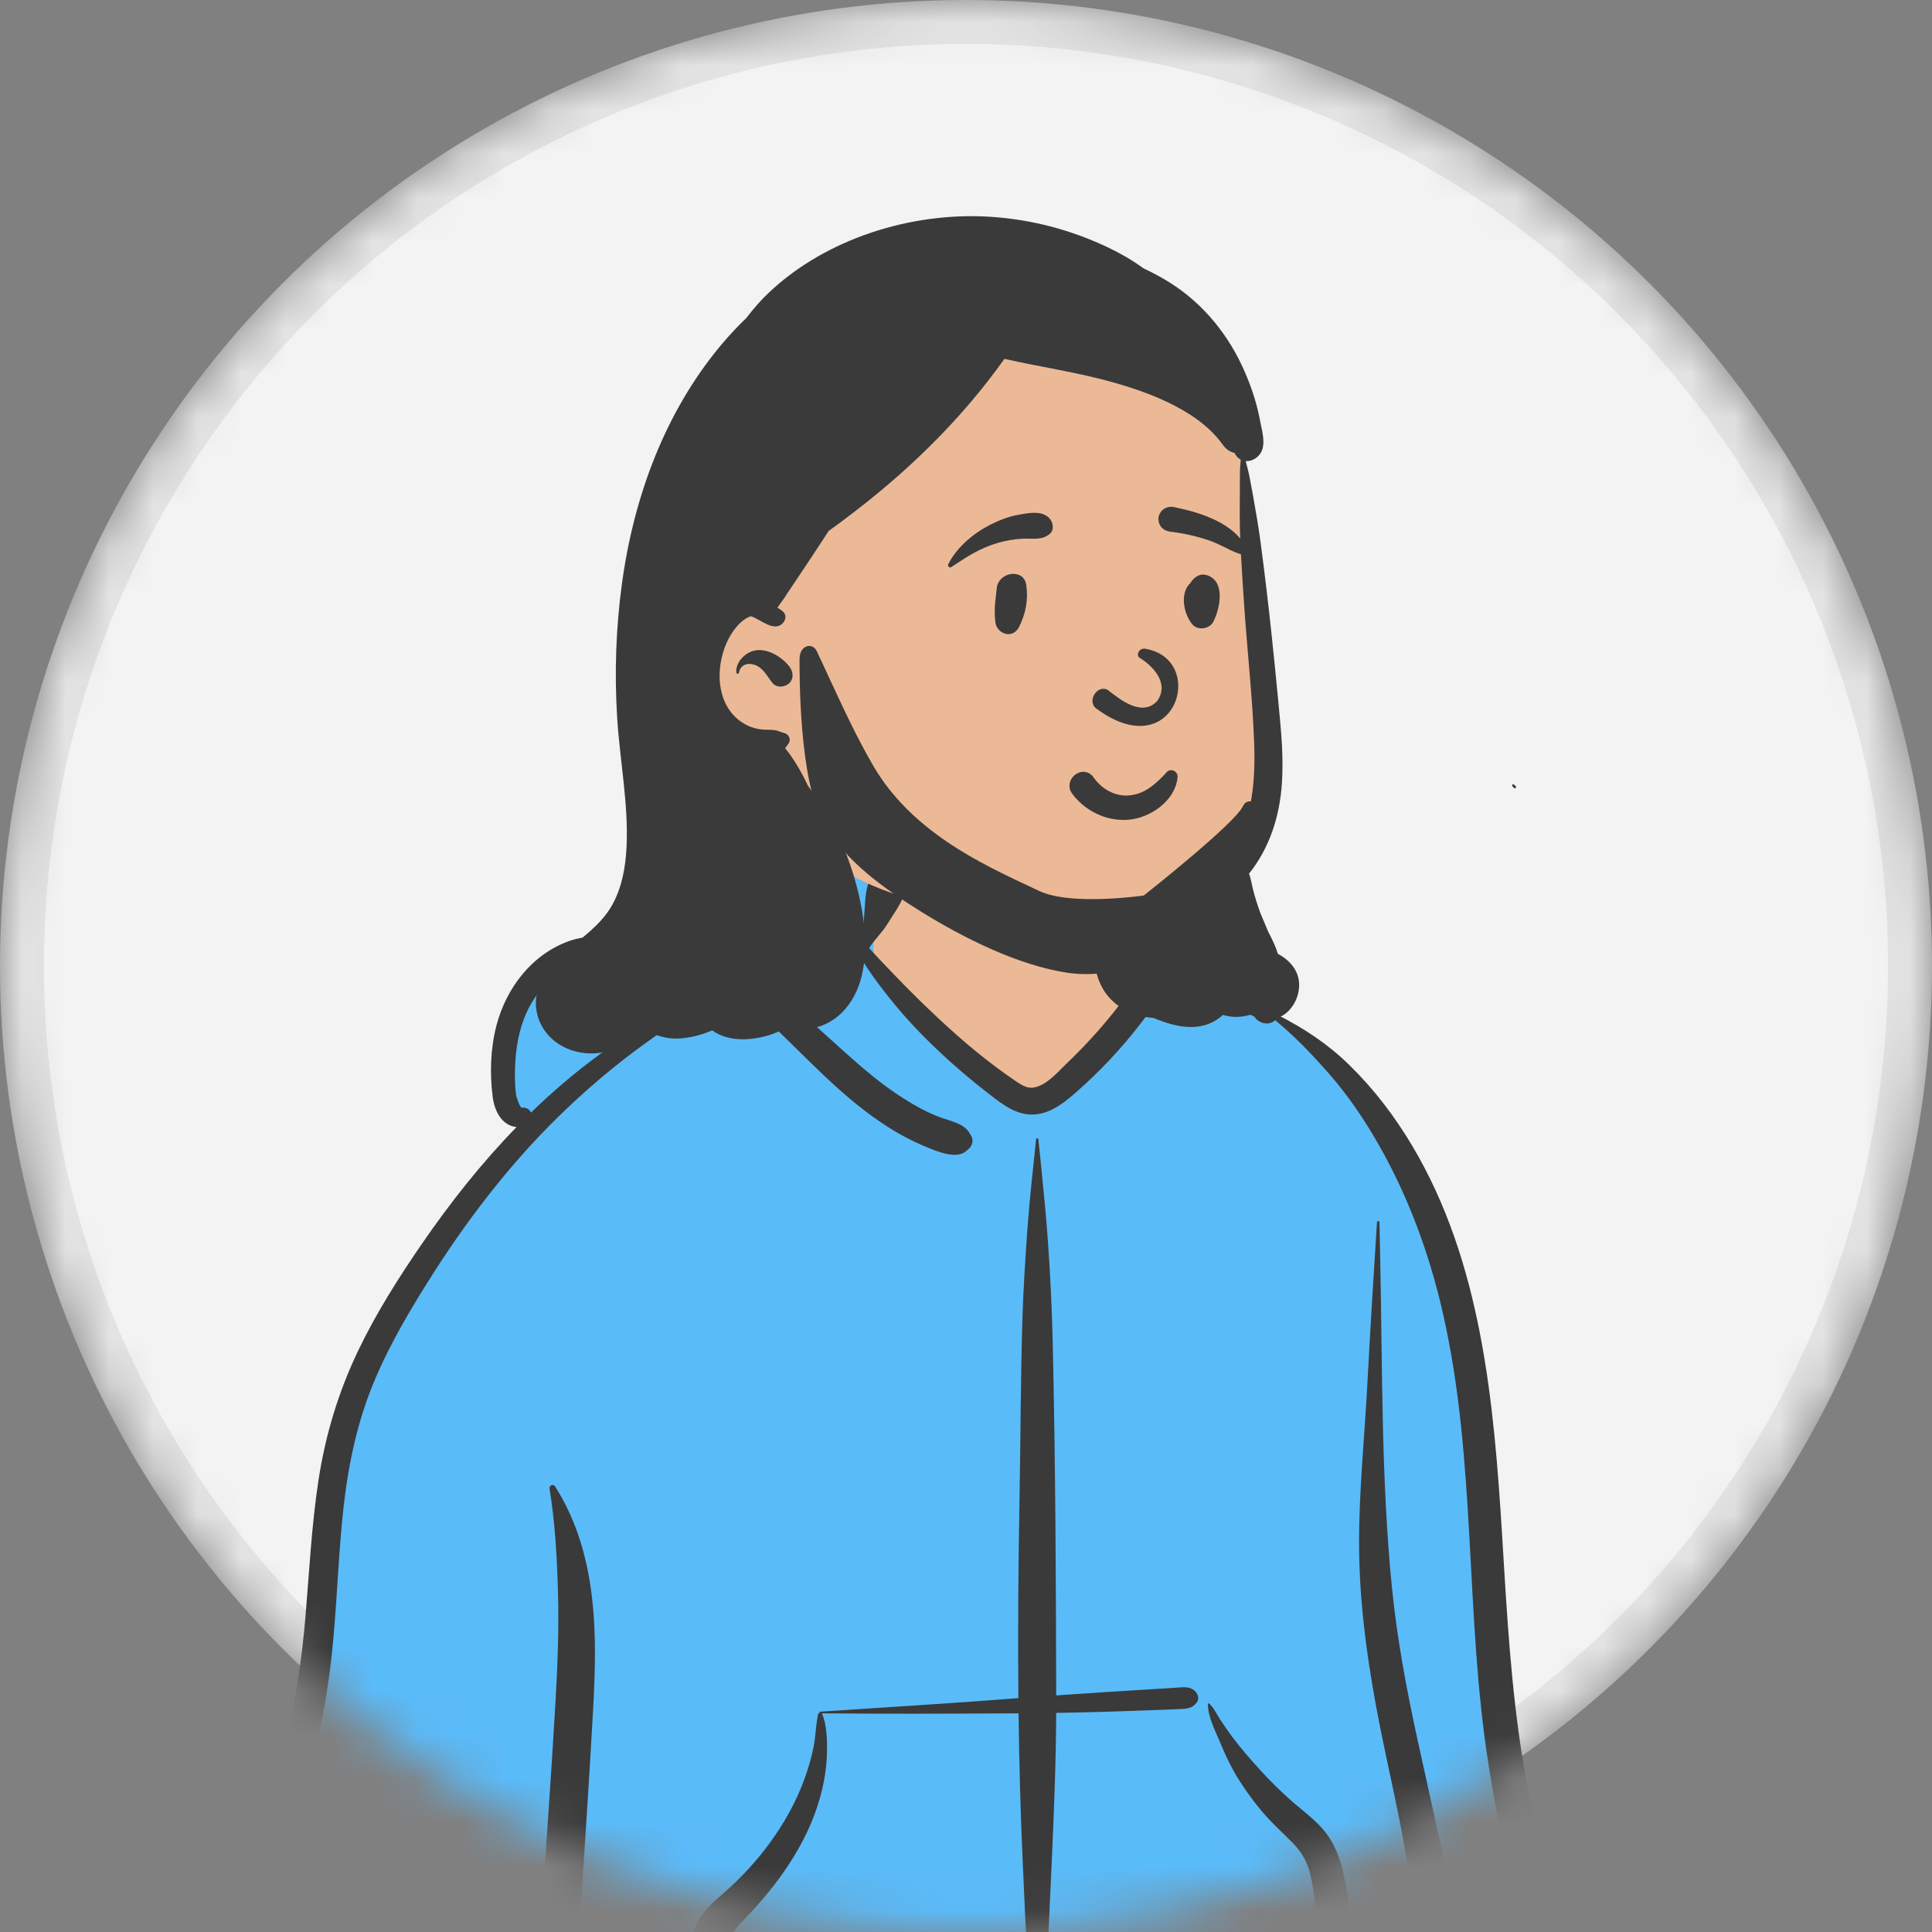 <?xml version="1.0" encoding="UTF-8"?> <svg xmlns="http://www.w3.org/2000/svg" width="44" height="44" viewBox="0 0 44 44" fill="none"><rect x="0" y="0" width="44" height="44" fill="#808080" stroke="none"/> <mask id="mask0_2_1484" style="mask-type:alpha" maskUnits="userSpaceOnUse" x="0" y="0" width="44" height="44"> <circle cx="22" cy="22" r="22" fill="#C4C4C4"></circle> </mask> <g mask="url(#mask0_2_1484)"> <circle cx="22" cy="22" r="21.5" fill="#F3F3F3" stroke="#E3E3E3"></circle> <path fill-rule="evenodd" clip-rule="evenodd" d="M34.67 46.365C35.385 46.33 35.097 45.073 35.046 44.611C34.48 42.925 34.613 41.086 34.391 39.319C34.252 37.669 34.074 36.025 33.924 34.376C33.63 31.03 31.517 24.218 29.106 23.122C28.802 21.782 27.548 20.531 25.961 20.531C24.878 19.242 23.575 18.335 21.904 18.519C21.213 18.55 20.544 19.287 19.882 19.429C19.511 19.48 16.223 19.348 15.564 19.742C15.105 19.979 14.691 20.416 14.826 20.974C15.041 21.649 14.373 20.918 12.977 21.639C10.132 23.358 11.832 25.657 11.907 25.728C10.132 28.213 8.58 30.229 7.861 33.266C7.396 35.52 7.448 37.848 7.059 40.114C6.921 40.9 6.71 41.659 6.481 42.422C6.233 43.42 6.113 45.91 5.976 45.932C5.728 45.994 6.12 46.508 6.384 46.508C13.69 47.727 21.112 46.559 28.458 46.368C30.528 46.295 32.6 46.279 34.67 46.365Z" fill="#ECB996"></path> <path fill-rule="evenodd" clip-rule="evenodd" d="M19.891 21.617C19.891 22.399 22.591 25.305 23.523 25.113C24.144 24.985 25.083 24.152 26.339 22.613V21.617L26.067 20.533C27.604 20.587 28.809 21.812 29.106 23.122C31.493 24.207 33.588 30.894 33.915 34.275L33.924 34.376C34.074 36.025 34.252 37.669 34.391 39.319C34.613 41.086 34.48 42.925 35.046 44.611L35.049 44.64C35.108 45.123 35.37 46.331 34.67 46.365C32.6 46.279 30.528 46.295 28.458 46.368C21.112 46.559 13.69 47.727 6.384 46.508C6.12 46.508 5.728 45.994 5.976 45.932C6.113 45.91 6.233 43.42 6.481 42.422L6.528 42.264C6.738 41.554 6.93 40.846 7.059 40.114C7.448 37.848 7.396 35.52 7.861 33.266C8.58 30.229 10.132 28.213 11.907 25.728C11.832 25.657 10.132 23.358 12.977 21.639C14.373 20.918 15.041 21.649 14.826 20.974C14.691 20.416 15.105 19.979 15.564 19.742C16.223 19.348 19.511 19.48 19.882 19.429C20.054 19.392 20.227 19.315 20.4 19.22L20.37 19.321C20.051 20.397 19.891 21.163 19.891 21.617Z" fill="#5ABBF9"></path> <path fill-rule="evenodd" clip-rule="evenodd" d="M23.596 25.948C23.599 25.914 23.645 25.914 23.648 25.948L23.7 26.448C23.762 27.06 23.823 27.671 23.867 28.285C23.921 29.051 23.958 29.817 23.975 30.585C24.037 33.26 24.049 35.936 24.054 38.612C24.414 38.587 24.774 38.563 25.134 38.539C25.378 38.523 25.622 38.508 25.866 38.493L26.489 38.455V38.455L26.746 38.439C26.919 38.429 27.116 38.385 27.237 38.539C27.286 38.601 27.31 38.681 27.265 38.755C27.16 38.924 27 38.918 26.819 38.925C26.648 38.932 26.477 38.939 26.306 38.946C25.94 38.96 25.573 38.973 25.207 38.984C24.823 38.995 24.438 39.003 24.054 39.01C24.05 40.139 24.003 41.267 23.953 42.396L23.93 42.903C23.869 44.276 23.803 45.651 23.709 47.022C23.701 47.134 23.543 47.134 23.535 47.022C23.43 45.478 23.36 43.93 23.291 42.384C23.24 41.263 23.211 40.142 23.197 39.02C23.146 39.02 23.096 39.021 23.045 39.021C21.602 39.028 20.159 39.034 18.716 39.02C18.719 39.023 18.721 39.026 18.723 39.03C18.827 39.278 18.837 39.594 18.835 39.86C18.832 40.165 18.791 40.467 18.721 40.763C18.471 41.826 17.825 42.778 17.09 43.565L17.066 43.591C16.892 43.775 16.693 43.961 16.587 44.195C16.478 44.435 16.44 44.716 16.386 44.973L16.38 45.003L16.17 45.978C16.103 46.288 16.084 46.739 15.841 46.963C15.613 47.171 15.312 47.062 15.205 46.794C15.121 46.584 15.204 46.354 15.254 46.145L15.642 44.505C15.706 44.238 15.775 43.969 15.913 43.728C16.054 43.482 16.26 43.304 16.471 43.122C16.87 42.776 17.236 42.38 17.546 41.952C17.856 41.524 18.121 41.052 18.306 40.556C18.399 40.307 18.476 40.049 18.528 39.789C18.578 39.542 18.578 39.286 18.631 39.042C18.635 39.025 18.649 39.013 18.665 39.008C18.661 38.997 18.667 38.983 18.682 38.982L19.862 38.905C20.911 38.837 21.96 38.768 23.008 38.688L23.193 38.674V38.674C23.179 37.178 23.191 35.681 23.218 34.184C23.243 32.812 23.243 31.439 23.284 30.066C23.304 29.385 23.348 28.705 23.396 28.025C23.445 27.33 23.525 26.641 23.596 25.948ZM12.516 33.907C12.503 33.831 12.599 33.784 12.643 33.853C13.145 34.65 13.387 35.515 13.49 36.447C13.58 37.27 13.553 38.104 13.508 38.929C13.46 39.809 13.405 40.688 13.348 41.568L13.261 42.916V42.916L13.043 46.296C13.027 46.538 12.973 46.758 12.766 46.87C12.74 46.892 12.712 46.912 12.681 46.929C12.569 46.989 12.42 46.959 12.356 46.843L12.382 46.86C12.404 46.875 12.379 46.855 12.306 46.8L12.243 46.72V46.72C12.198 46.651 12.169 46.584 12.158 46.503C12.14 46.377 12.163 46.238 12.171 46.111L12.314 43.895V43.895C12.425 42.172 12.555 40.449 12.653 38.725C12.698 37.922 12.73 37.117 12.709 36.312C12.687 35.512 12.646 34.698 12.516 33.907ZM16.863 19.069L16.891 19.065C17.889 18.898 18.974 18.929 19.886 19.413C19.894 19.417 19.89 19.43 19.882 19.429L19.588 19.417C18.659 19.381 17.732 19.359 16.818 19.579L16.725 19.601C16.396 19.682 16.052 19.781 15.788 20C15.535 20.209 15.409 20.531 15.288 20.828L15.272 20.867C15.149 21.16 14.994 21.438 14.725 21.621C14.377 21.858 13.957 21.829 13.558 21.861C12.854 21.918 12.279 22.431 11.993 23.058C11.82 23.439 11.746 23.864 11.731 24.28C11.724 24.491 11.723 24.711 11.751 24.921C11.76 24.988 11.842 25.233 11.884 25.227C11.978 25.214 12.063 25.263 12.093 25.339C12.324 25.114 12.562 24.896 12.807 24.686C13.419 24.162 14.078 23.687 14.772 23.279C15.302 22.967 15.86 22.659 16.439 22.425C16.393 22.424 16.348 22.433 16.304 22.456C16.285 22.466 16.266 22.442 16.281 22.426C16.463 22.233 16.682 22.206 16.902 22.257C16.949 22.242 16.996 22.228 17.043 22.214C17.066 22.207 17.078 22.24 17.059 22.252L17.005 22.287V22.287C17.245 22.368 17.48 22.527 17.667 22.652C18.203 23.012 18.675 23.453 19.153 23.885L19.24 23.963C19.661 24.341 20.093 24.709 20.571 25.012C20.821 25.171 21.084 25.318 21.36 25.427C21.597 25.521 21.982 25.58 22.093 25.831C22.191 25.951 22.15 26.105 22.035 26.186C21.84 26.401 21.451 26.262 21.219 26.172C20.94 26.064 20.669 25.934 20.411 25.782C19.91 25.486 19.447 25.118 19.017 24.727C18.567 24.318 18.143 23.883 17.706 23.462C17.516 23.279 17.331 23.092 17.141 22.91L17.046 22.819C16.949 22.727 16.811 22.585 16.663 22.499C16.385 22.666 16.103 22.825 15.828 22.997C15.443 23.235 15.07 23.491 14.702 23.756C13.995 24.265 13.325 24.835 12.702 25.446C11.561 26.567 10.588 27.847 9.739 29.202L9.674 29.305C9.192 30.081 8.735 30.881 8.411 31.738C8.055 32.681 7.882 33.673 7.788 34.674C7.695 35.668 7.663 36.667 7.559 37.66C7.452 38.679 7.241 39.675 7.001 40.669L6.944 40.904C6.727 41.795 6.503 42.685 6.391 43.596C6.332 44.083 6.296 44.577 6.304 45.067C6.312 45.561 6.389 46.044 6.451 46.532C6.475 46.719 6.292 46.875 6.128 46.9C5.94 46.928 5.778 46.808 5.719 46.632C5.537 46.083 5.504 45.476 5.509 44.901C5.515 44.316 5.589 43.735 5.694 43.16C5.899 42.03 6.216 40.923 6.481 39.806C6.715 38.822 6.872 37.836 6.956 36.828C7.044 35.782 7.096 34.732 7.256 33.693C7.414 32.668 7.712 31.689 8.16 30.754C8.568 29.902 9.077 29.101 9.61 28.325C10.258 27.382 10.97 26.484 11.765 25.667C11.693 25.663 11.62 25.64 11.553 25.598C11.347 25.469 11.251 25.216 11.221 24.985C11.152 24.445 11.169 23.881 11.307 23.353C11.53 22.501 12.108 21.744 12.946 21.437C13.162 21.358 13.391 21.329 13.62 21.323C13.837 21.318 14.074 21.346 14.283 21.277C14.616 21.167 14.759 20.772 14.884 20.473L14.89 20.459C15.05 20.078 15.243 19.752 15.59 19.513C15.961 19.259 16.425 19.144 16.863 19.069V19.069ZM26.346 20.577C26.646 20.472 27.021 20.567 27.314 20.659C27.641 20.761 27.943 20.948 28.202 21.171C28.475 21.406 28.701 21.696 28.86 22.02L28.875 22.052C29.021 22.352 29.187 22.765 29.113 23.095C29.111 23.105 29.109 23.114 29.106 23.122C29.701 23.417 30.251 23.786 30.729 24.254C31.287 24.798 31.759 25.418 32.158 26.087C33.744 28.746 34.023 31.939 34.21 34.971L34.257 35.74C34.358 37.4 34.477 39.057 34.787 40.694L34.809 40.812C35.14 42.526 35.613 44.254 35.565 46.012C35.55 46.539 34.776 46.535 34.754 46.012C34.669 44.042 34.212 42.141 33.903 40.202C33.358 36.791 33.631 33.274 32.859 29.897C32.557 28.572 32.087 27.286 31.418 26.103C31.087 25.519 30.708 24.954 30.265 24.45C29.883 24.016 29.487 23.599 29.041 23.234C28.898 23.378 28.614 23.305 28.539 23.095C28.488 22.952 28.503 22.784 28.47 22.633C28.44 22.493 28.398 22.355 28.342 22.223C28.231 21.961 28.067 21.709 27.878 21.496C27.674 21.267 27.44 21.076 27.178 20.919C26.913 20.76 26.625 20.713 26.346 20.597C26.337 20.593 26.336 20.581 26.346 20.577ZM27.511 38.807C27.512 38.793 27.528 38.787 27.538 38.796C27.643 38.893 27.707 39.033 27.784 39.153C27.873 39.291 27.967 39.426 28.065 39.558C28.262 39.821 28.481 40.07 28.702 40.314C28.908 40.54 29.127 40.757 29.354 40.962C29.6 41.184 29.876 41.381 30.1 41.627C30.566 42.139 30.642 42.842 30.74 43.502L30.751 43.574C30.811 43.965 30.865 44.358 30.913 44.752C30.937 44.943 30.96 45.134 30.98 45.326L30.985 45.387C31.003 45.575 31.007 45.765 30.9 45.929C30.785 46.105 30.524 46.166 30.369 45.998C30.102 45.709 30.152 45.195 30.118 44.823C30.089 44.516 30.057 44.208 30.02 43.902L30.002 43.748C29.959 43.399 29.924 43.043 29.845 42.7C29.775 42.398 29.641 42.171 29.422 41.952C29.202 41.731 28.973 41.526 28.77 41.288C28.554 41.037 28.359 40.767 28.184 40.485C28.034 40.244 27.913 39.982 27.803 39.72L27.785 39.676C27.678 39.421 27.503 39.089 27.511 38.807ZM31.36 27.837C31.363 27.801 31.415 27.801 31.416 27.837C31.423 28.143 31.429 28.45 31.435 28.756C31.486 31.225 31.455 33.7 31.701 36.16C31.817 37.32 32.031 38.463 32.279 39.602C32.405 40.184 32.538 40.765 32.664 41.348C32.788 41.915 32.919 42.486 33.017 43.059C33.113 43.622 33.199 44.19 33.237 44.76L33.242 44.834C33.259 45.111 33.338 45.517 33.187 45.762C33.023 46.027 32.709 46.032 32.533 45.779C32.368 45.541 32.409 45.118 32.38 44.834C32.351 44.545 32.319 44.256 32.284 43.968C32.214 43.405 32.123 42.844 32.028 42.286C31.83 41.122 31.543 39.974 31.331 38.812C31.113 37.622 30.959 36.423 30.952 35.211C30.946 33.989 31.074 32.77 31.139 31.55C31.205 30.312 31.28 29.074 31.36 27.837ZM19.763 20.157C19.829 19.934 20.062 19.795 20.289 19.857C20.497 19.915 20.668 20.169 20.587 20.386C20.498 20.623 20.343 20.825 20.212 21.04C20.092 21.239 19.916 21.396 19.793 21.592L19.928 21.739C19.996 21.812 20.064 21.885 20.133 21.956L20.369 22.203C20.553 22.394 20.739 22.584 20.929 22.769C21.489 23.313 22.058 23.838 22.686 24.303C22.828 24.409 22.973 24.515 23.12 24.613L23.176 24.65C23.277 24.717 23.39 24.783 23.513 24.771C23.811 24.744 24.08 24.426 24.285 24.227L24.296 24.217C24.803 23.732 25.273 23.201 25.684 22.63C25.775 22.503 25.863 22.374 25.949 22.244C25.751 22.01 25.798 21.555 25.787 21.272C25.779 21.073 25.779 20.874 25.778 20.675L25.777 20.635C25.775 20.506 25.769 20.382 25.852 20.276C25.857 20.27 25.867 20.27 25.873 20.273C25.987 20.334 26.022 20.434 26.071 20.547L26.076 20.558C26.135 20.694 26.192 20.83 26.249 20.966C26.309 21.109 26.364 21.253 26.42 21.398C26.446 21.465 26.471 21.532 26.495 21.6C26.509 21.643 26.525 21.686 26.541 21.729L26.544 21.732C26.565 21.75 26.582 21.769 26.598 21.788C26.661 21.82 26.712 21.878 26.735 21.964C26.787 22.15 26.68 22.302 26.585 22.45C26.198 23.051 25.757 23.623 25.267 24.143C25.024 24.401 24.768 24.647 24.501 24.881L24.455 24.921C24.215 25.128 23.955 25.324 23.636 25.373C23.261 25.43 22.957 25.242 22.67 25.027L22.642 25.005C22.37 24.798 22.104 24.584 21.846 24.36C21.32 23.904 20.82 23.414 20.376 22.876C19.945 22.353 19.518 21.768 19.252 21.139C19.235 21.101 19.278 21.061 19.312 21.093C19.442 21.217 19.567 21.348 19.69 21.481C19.694 21.285 19.658 21.088 19.678 20.891C19.702 20.652 19.695 20.388 19.763 20.157Z" fill="#3A3A3A"></path> <path fill-rule="evenodd" clip-rule="evenodd" d="M28.295 10.469C28.335 10.092 27.898 9.088 27.908 9.292C27.207 8.202 25.839 7.774 24.659 7.414C22.153 6.581 20.196 7.588 18.436 9.372C17.396 10.351 16.407 11.444 15.885 12.798C14.859 15.382 16.397 18.329 18.737 19.563C18.926 19.666 19.132 19.764 19.312 19.888C20.279 20.452 21.415 20.646 22.493 20.892C24.509 21.356 27.042 21.135 28.23 19.2C29.036 17.827 28.822 16.162 28.759 14.638C28.664 13.303 28.498 11.794 28.295 10.469Z" fill="#ECB996"></path> <path fill-rule="evenodd" clip-rule="evenodd" d="M17.517 6.658C18.823 5.428 20.754 4.831 22.519 4.935C23.475 4.992 24.397 5.233 25.261 5.648C25.531 5.778 25.795 5.93 26.038 6.109C26.201 6.186 26.361 6.269 26.517 6.36C27.294 6.813 27.894 7.5 28.279 8.315C28.462 8.704 28.607 9.115 28.689 9.537L28.702 9.607C28.744 9.819 28.827 10.098 28.722 10.297C28.653 10.428 28.507 10.511 28.37 10.5C28.4 10.622 28.436 10.744 28.458 10.867L28.521 11.201C28.531 11.257 28.541 11.313 28.551 11.369C28.611 11.701 28.667 12.033 28.711 12.368C28.804 13.066 28.887 13.765 28.961 14.465C29.014 14.966 29.064 15.467 29.112 15.968L29.14 16.269C29.19 16.786 29.229 17.308 29.195 17.828C29.145 18.608 28.907 19.319 28.445 19.898C28.489 20.005 28.503 20.125 28.537 20.257C28.582 20.441 28.642 20.62 28.706 20.799C28.735 20.869 28.765 20.939 28.795 21.009L28.872 21.195V21.195L28.933 21.317C28.998 21.449 29.062 21.584 29.102 21.721C29.363 21.862 29.576 22.091 29.587 22.405C29.596 22.688 29.45 22.989 29.203 23.134C28.959 23.276 28.709 23.22 28.475 23.111C28.272 23.171 28.054 23.178 27.853 23.114C27.698 23.256 27.498 23.354 27.276 23.38C26.942 23.42 26.625 23.326 26.318 23.202L26.297 23.193C26.287 23.189 26.277 23.185 26.268 23.181C25.916 23.164 25.564 23.023 25.314 22.774C25.233 22.694 25.162 22.601 25.105 22.498C24.899 22.122 24.867 21.661 25.07 21.288C25.026 21.29 24.983 21.291 24.939 21.293C24.358 21.309 23.777 21.279 23.198 21.241L23.061 21.232C22.687 21.204 22.134 21.14 22.124 20.672C22.122 20.613 22.183 20.568 22.239 20.584C22.452 20.644 22.662 20.739 22.882 20.774C23.171 20.819 23.47 20.823 23.761 20.84L23.845 20.845C24.433 20.877 25.041 20.897 25.62 20.779C26.051 20.692 26.501 20.533 26.897 20.335C27.276 20.146 27.621 19.898 27.899 19.574C28.512 18.862 28.593 17.857 28.564 16.955C28.527 15.879 28.402 14.804 28.331 13.729L28.299 13.246C28.273 12.844 28.248 12.44 28.238 12.037C28.231 11.743 28.236 11.448 28.237 11.154C28.238 11.007 28.236 10.86 28.24 10.713C28.241 10.63 28.251 10.55 28.258 10.469C28.226 10.452 28.195 10.428 28.168 10.396C28.147 10.371 28.13 10.345 28.119 10.318C27.981 10.278 27.917 10.224 27.828 10.102C27.753 9.999 27.667 9.903 27.576 9.814C27.382 9.625 27.16 9.47 26.926 9.335C26.442 9.055 25.911 8.869 25.376 8.715C24.557 8.481 23.706 8.361 22.875 8.173C22.646 8.495 22.403 8.807 22.149 9.109C21.357 10.052 20.449 10.893 19.476 11.642C19.278 11.795 19.077 11.946 18.873 12.092C18.605 12.504 18.334 12.914 18.059 13.322L17.941 13.496L17.939 13.5C17.923 13.525 17.907 13.55 17.892 13.574C17.859 13.627 17.822 13.678 17.783 13.728C17.757 13.765 17.732 13.803 17.705 13.84C17.755 13.867 17.801 13.898 17.837 13.932C17.91 14.001 17.898 14.112 17.837 14.182C17.641 14.411 17.33 14.113 17.104 14.034C16.86 14.109 16.656 14.402 16.554 14.627C16.408 14.95 16.349 15.339 16.416 15.689C16.476 16.009 16.639 16.285 16.91 16.459C16.92 16.465 16.93 16.471 16.94 16.476C16.941 16.477 16.941 16.477 16.941 16.477C16.95 16.483 16.96 16.488 16.969 16.494C17.096 16.564 17.236 16.606 17.381 16.616C17.464 16.622 17.551 16.617 17.634 16.627C17.719 16.637 17.789 16.677 17.871 16.698C17.962 16.721 18.02 16.843 17.963 16.926C17.935 16.966 17.909 17.005 17.88 17.039C17.974 17.15 18.055 17.273 18.128 17.389C18.228 17.548 18.317 17.718 18.398 17.89C18.473 17.989 18.545 18.09 18.614 18.194C19.007 18.781 19.308 19.434 19.493 20.117C19.676 20.793 19.79 21.552 19.621 22.241C19.465 22.876 19.009 23.401 18.335 23.435C18.194 23.442 18.055 23.426 17.925 23.39C17.639 23.568 17.285 23.658 16.968 23.668C16.711 23.677 16.431 23.622 16.221 23.466C15.973 23.575 15.703 23.637 15.468 23.651C15.206 23.667 14.931 23.595 14.718 23.452C14.514 23.628 14.294 23.776 14.045 23.878C13.616 24.052 13.105 24.031 12.712 23.769C12.319 23.508 12.118 23.038 12.239 22.571C12.349 22.142 12.697 21.826 13.024 21.555L13.089 21.501C13.412 21.235 13.739 20.978 13.946 20.603C14.166 20.206 14.247 19.744 14.269 19.294C14.316 18.304 14.116 17.322 14.055 16.337C13.992 15.319 14.027 14.298 14.165 13.288C14.432 11.326 15.136 9.402 16.41 7.872C16.594 7.651 16.791 7.44 16.999 7.24C17.158 7.03 17.33 6.834 17.517 6.658ZM34.457 17.863C34.464 17.864 34.471 17.864 34.477 17.867C34.481 17.869 34.485 17.871 34.488 17.874L34.519 17.906C34.53 17.917 34.529 17.934 34.519 17.945C34.51 17.955 34.494 17.956 34.483 17.948L34.48 17.945L34.448 17.913C34.444 17.909 34.441 17.905 34.44 17.899C34.438 17.894 34.438 17.888 34.438 17.883C34.438 17.873 34.447 17.863 34.457 17.863ZM17.147 14.826C17.443 14.735 17.798 14.95 17.975 15.177C18.063 15.291 18.088 15.447 17.975 15.558C17.878 15.654 17.689 15.671 17.596 15.558C17.49 15.43 17.404 15.252 17.252 15.17C17.088 15.081 16.868 15.103 16.829 15.321C16.823 15.358 16.77 15.345 16.768 15.312C16.754 15.092 16.945 14.887 17.147 14.826Z" fill="#3A3A3A"></path> <path fill-rule="evenodd" clip-rule="evenodd" d="M25.052 18.567C24.803 18.465 24.581 18.295 24.419 18.077C24.363 18.002 24.348 17.922 24.36 17.849C24.373 17.767 24.422 17.693 24.487 17.643C24.553 17.593 24.636 17.568 24.716 17.581C24.785 17.592 24.854 17.63 24.909 17.709L24.92 17.725C25.017 17.856 25.142 17.964 25.285 18.033C25.423 18.1 25.578 18.131 25.737 18.113C26.041 18.078 26.251 17.913 26.474 17.689C26.501 17.66 26.529 17.631 26.557 17.601C26.574 17.574 26.599 17.557 26.625 17.548C26.655 17.538 26.689 17.538 26.721 17.549C26.75 17.56 26.777 17.58 26.795 17.606C26.812 17.631 26.822 17.663 26.819 17.698C26.799 17.931 26.677 18.139 26.506 18.302C26.315 18.483 26.062 18.608 25.824 18.652C25.561 18.701 25.294 18.666 25.052 18.567V18.567ZM25.947 14.976C26.227 15.147 26.652 15.545 26.352 15.968C25.998 16.341 25.489 15.914 25.238 15.72C25.006 15.57 24.744 15.956 24.96 16.131C26.773 17.48 27.508 15.021 26.089 14.776C25.932 14.749 25.874 14.924 25.947 14.976ZM22.699 13.407C22.73 13.021 23.313 12.934 23.371 13.315C23.423 13.656 23.362 13.97 23.209 14.277C23.063 14.571 22.696 14.434 22.668 14.167C22.631 13.808 22.68 13.646 22.699 13.407ZM27.138 13.236C27.22 13.129 27.337 13.056 27.478 13.097C27.917 13.226 27.788 13.854 27.633 14.159C27.549 14.325 27.278 14.367 27.156 14.221C26.956 13.983 26.861 13.507 27.114 13.273C27.121 13.261 27.129 13.248 27.138 13.236ZM23.203 11.722L23.273 11.71C23.487 11.672 23.754 11.636 23.906 11.81C23.987 11.902 24.014 12.073 23.906 12.161C23.716 12.316 23.505 12.256 23.277 12.269C23.089 12.28 22.908 12.311 22.727 12.364C22.329 12.478 22.005 12.686 21.666 12.915C21.621 12.945 21.576 12.888 21.597 12.846C21.793 12.46 22.173 12.143 22.553 11.95C22.756 11.847 22.978 11.761 23.203 11.722ZM26.738 11.549L26.791 11.56C27.369 11.681 28.12 11.924 28.394 12.495C28.404 12.576 28.393 12.593 28.384 12.604L28.381 12.608C28.374 12.618 28.368 12.631 28.333 12.642C28.324 12.64 28.314 12.637 28.304 12.635C28.179 12.602 28.079 12.556 27.983 12.509L27.879 12.457C27.758 12.398 27.636 12.34 27.507 12.298C27.231 12.207 26.947 12.143 26.659 12.11C26.596 12.102 26.536 12.081 26.489 12.045C26.444 12.01 26.409 11.962 26.394 11.899C26.373 11.817 26.379 11.755 26.423 11.68C26.456 11.625 26.503 11.586 26.557 11.564C26.613 11.541 26.675 11.536 26.738 11.549Z" fill="#3A3A3A"></path> <path fill-rule="evenodd" clip-rule="evenodd" d="M26.049 20.394C26.049 20.394 24.408 20.636 23.673 20.294C22.941 19.952 22.228 19.621 21.564 19.169C20.883 18.705 20.306 18.154 19.893 17.449C19.51 16.794 19.191 16.098 18.87 15.407C18.852 15.367 18.667 14.966 18.602 14.831C18.502 14.622 18.209 14.688 18.209 15.012C18.209 15.335 18.195 17.788 18.758 18.752C19.265 19.624 20.126 20.232 20.98 20.764C21.926 21.351 23.182 21.986 24.311 22.154C25.332 22.306 26.497 21.88 27.237 21.177C28.01 20.443 28.229 19.445 28.628 18.489C28.717 18.276 28.401 18.147 28.308 18.357C28.134 18.752 26.049 20.394 26.049 20.394Z" fill="#3A3A3A"></path> </g> </svg> 